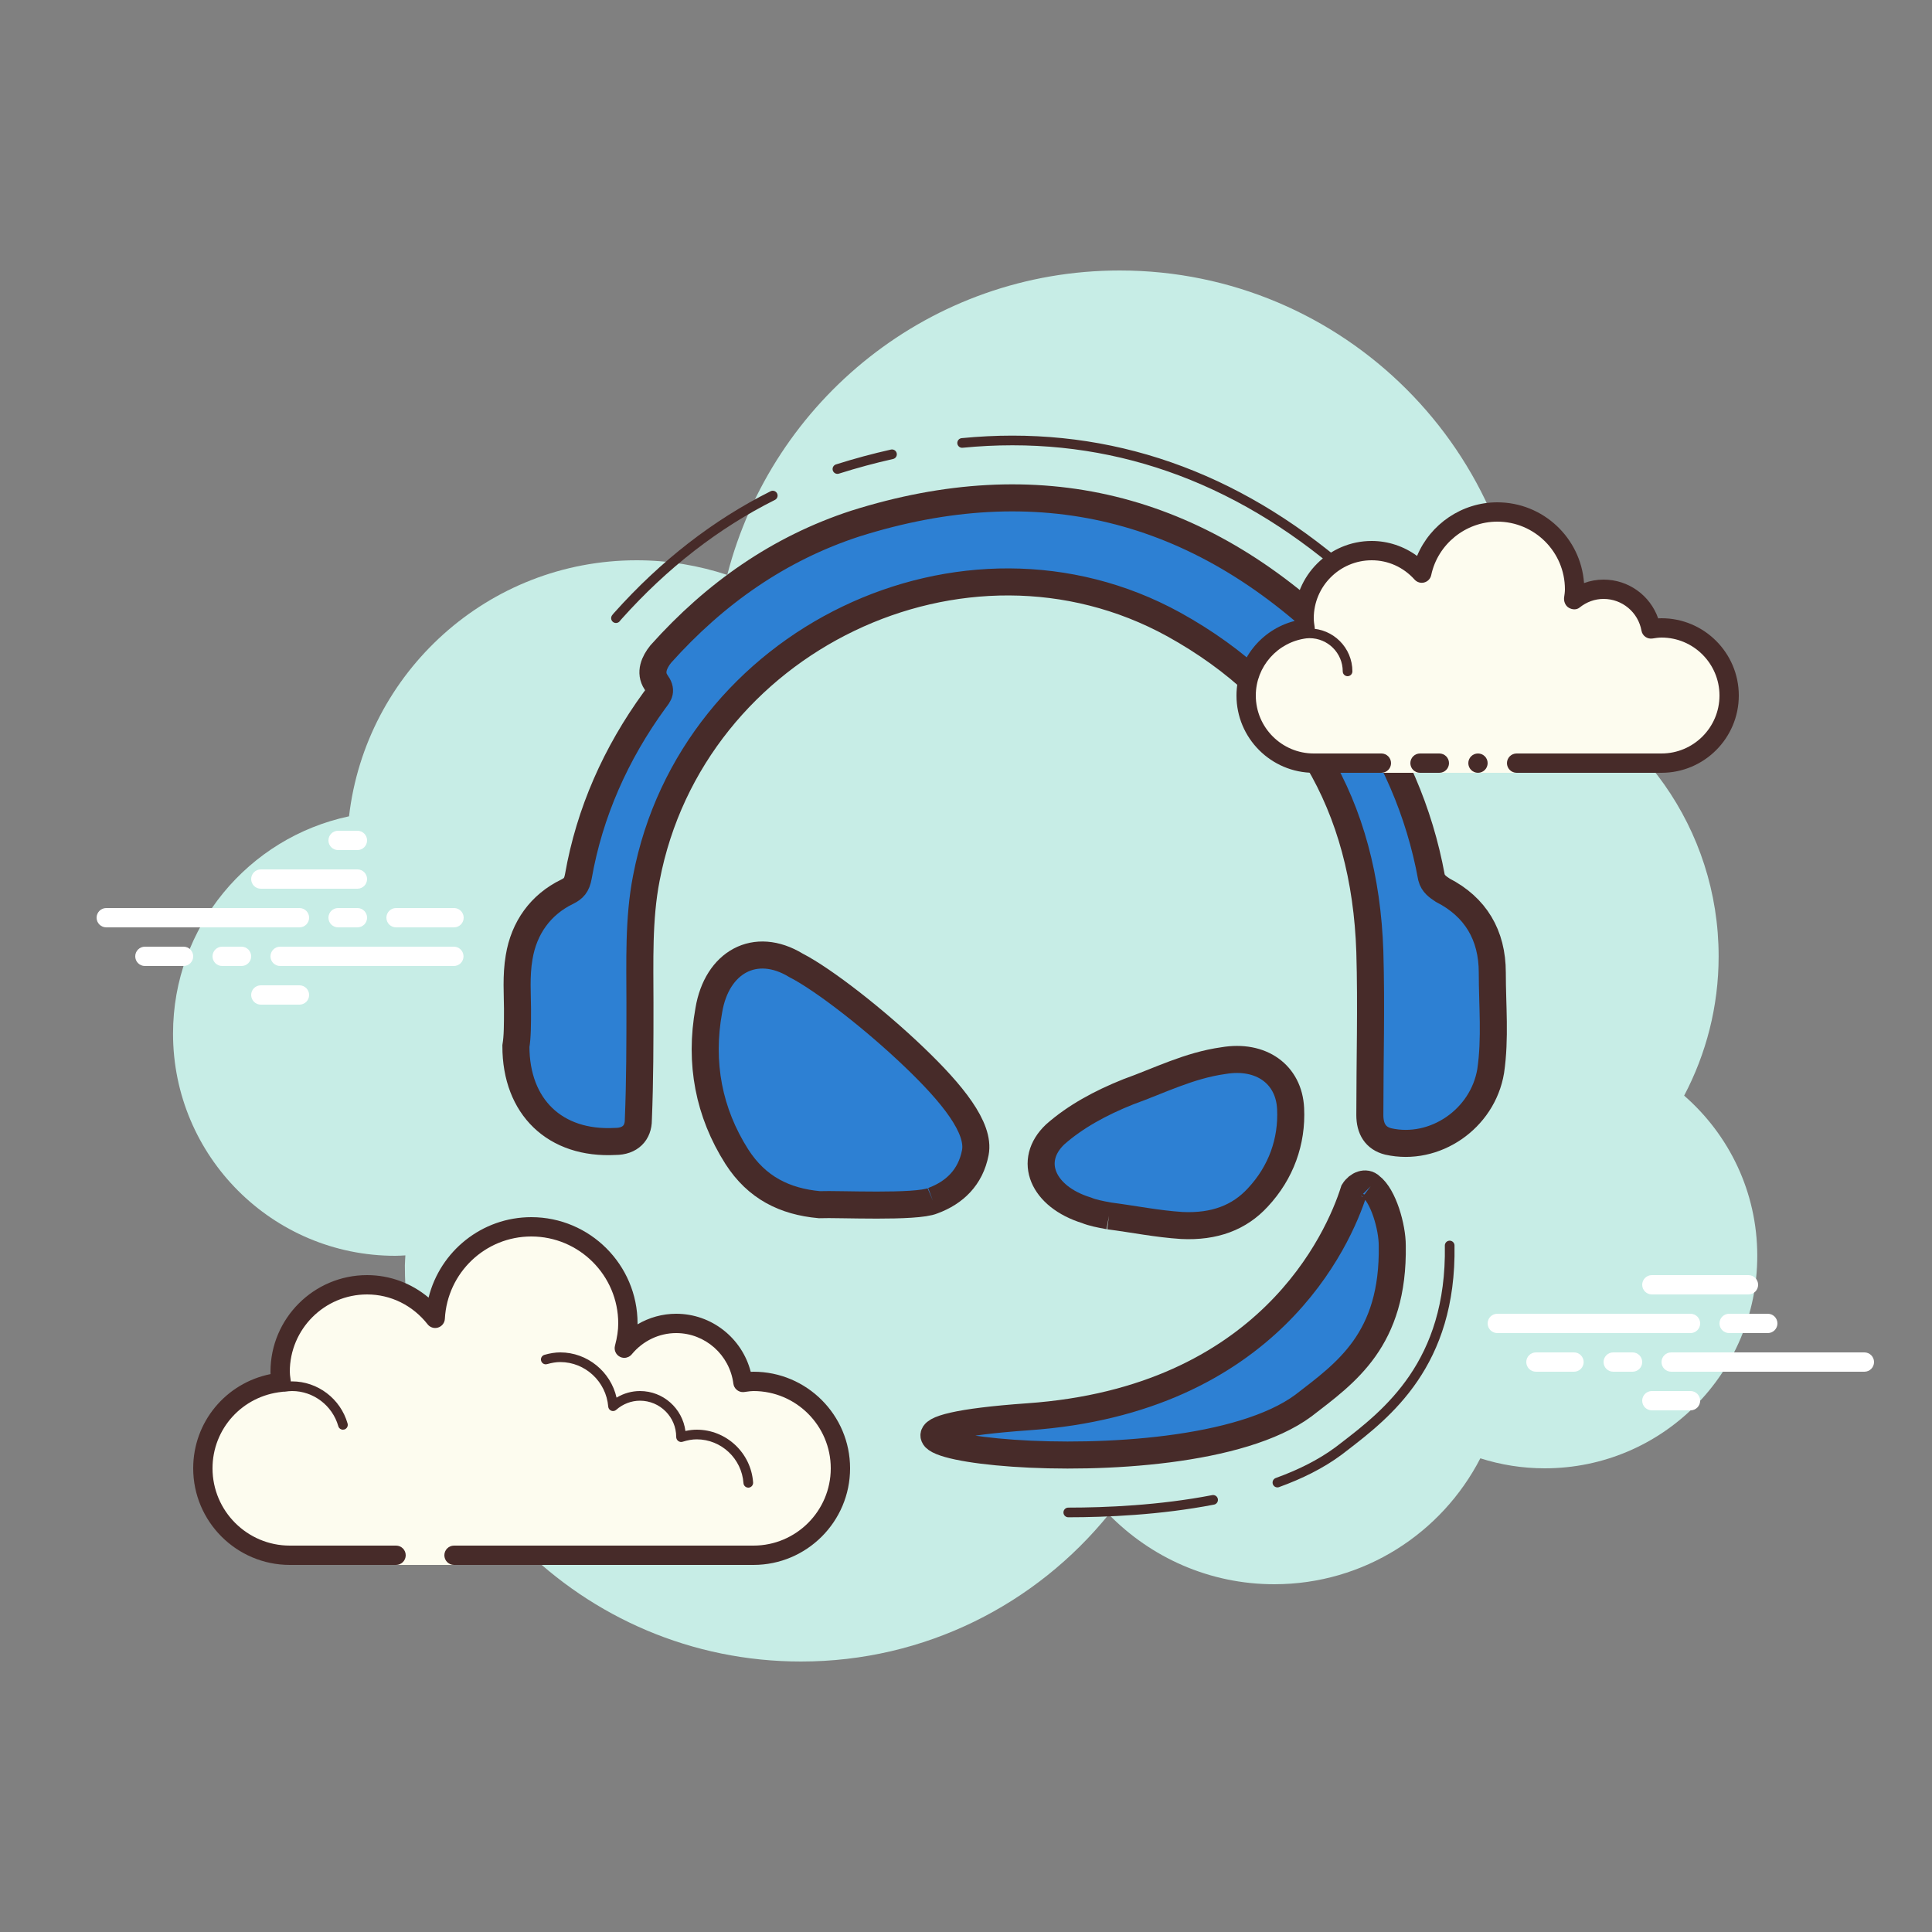 <svg xmlns="http://www.w3.org/2000/svg"  viewBox="0 0 100 100" width="200px" height="200px"><rect x="0" y="0" width="100" height="100" fill="#808080" stroke="none"/><path fill="#c7ede6" d="M87.171,56.71c1.135-2.155,1.785-4.605,1.785-7.21c0-6.621-4.159-12.257-10.001-14.478	c0-0.007,0.001-0.014,0.001-0.022c0-11.598-9.402-21-21-21c-9.784,0-17.981,6.701-20.313,15.757C36.167,29.272,34.594,29,32.956,29	c-7.692,0-14.023,5.793-14.89,13.252c-5.204,1.101-9.11,5.717-9.11,11.248c0,6.351,5.149,11.5,11.5,11.5	c0.177,0,0.352-0.012,0.526-0.022c-0.004,0.175-0.026,0.346-0.026,0.522c0,11.322,9.178,20.5,20.5,20.5	c6.437,0,12.175-2.972,15.934-7.614C59.568,80.611,62.596,82,65.956,82c4.65,0,8.674-2.65,10.666-6.518	C77.674,75.817,78.793,76,79.956,76c6.075,0,11-4.925,11-11C90.956,61.689,89.486,58.727,87.171,56.71z"/><path fill="#fdfcef" d="M23.5,80.5V81h-3v-0.5c0,0-4.242,0-5.5,0c-2.485,0-4.5-2.015-4.5-4.5 c0-2.333,1.782-4.229,4.055-4.455C14.533,71.364,14.5,71.187,14.5,71c0-2.485,2.015-4.5,4.5-4.5c1.438,0,2.703,0.686,3.527,1.736 C22.667,65.6,24.829,63.5,27.5,63.5c2.761,0,5,2.239,5,5c0,0.446-0.077,0.87-0.187,1.282c0.642-0.777,1.6-1.282,2.687-1.282 c1.781,0,3.234,1.335,3.455,3.055C38.636,71.533,38.813,71.5,39,71.5c2.485,0,4.5,2.015,4.5,4.5s-2.015,4.5-4.5,4.5s-9.5,0-9.5,0 H23.5z"/><path fill="#472b29" d="M27.5,63c3.033,0,5.5,2.467,5.5,5.5c0,0.016,0,0.031,0,0.047C33.602,68.192,34.29,68,35,68 c1.831,0,3.411,1.261,3.858,3.005C38.905,71.002,38.952,71,39,71c2.757,0,5,2.243,5,5s-2.243,5-5,5H23.5 c-0.276,0-0.5-0.224-0.5-0.5s0.224-0.5,0.5-0.5H39c2.206,0,4-1.794,4-4s-1.794-4-4-4c-0.117,0-0.23,0.017-0.343,0.032l-0.141,0.019 c-0.021,0.003-0.041,0.004-0.062,0.004c-0.246,0-0.462-0.185-0.495-0.437C37.768,70.125,36.496,69,35,69 c-0.885,0-1.723,0.401-2.301,1.1c-0.098,0.118-0.241,0.182-0.386,0.182c-0.078,0-0.156-0.018-0.228-0.056 c-0.209-0.107-0.314-0.346-0.254-0.573C31.946,69.218,32,68.852,32,68.5c0-2.481-2.019-4.5-4.5-4.5 c-2.381,0-4.347,1.872-4.474,4.263c-0.011,0.208-0.15,0.387-0.349,0.45c-0.05,0.016-0.101,0.024-0.152,0.024 c-0.15,0-0.296-0.069-0.392-0.192C21.362,67.563,20.221,67,19,67c-2.206,0-4,1.794-4,4c0,0.117,0.017,0.23,0.032,0.343l0.019,0.141 c0.016,0.134-0.022,0.268-0.106,0.373c-0.084,0.105-0.207,0.172-0.34,0.185C12.549,72.247,11,73.949,11,76c0,2.206,1.794,4,4,4h5.5 c0.276,0,0.5,0.224,0.5,0.5S20.776,81,20.5,81H15c-2.757,0-5-2.243-5-5c0-2.397,1.689-4.413,4.003-4.877 C14.001,71.082,14,71.041,14,71c0-2.757,2.243-5,5-5c1.176,0,2.293,0.416,3.183,1.164C22.781,64.76,24.945,63,27.5,63L27.5,63z"/><path fill="#472b29" d="M29,70c1.403,0,2.609,0.999,2.913,2.341C32.28,72.119,32.699,72,33.125,72 c1.202,0,2.198,0.897,2.353,2.068C35.681,74.022,35.874,74,36.063,74c1.529,0,2.811,1.2,2.918,2.732 C38.99,76.87,38.886,76.99,38.749,77c-0.006,0-0.012,0-0.018,0c-0.13,0-0.24-0.101-0.249-0.232 c-0.089-1.271-1.151-2.268-2.419-2.268c-0.229,0-0.47,0.042-0.738,0.127c-0.022,0.007-0.045,0.01-0.067,0.01 c-0.055,0-0.11-0.02-0.156-0.054C35.038,74.537,35,74.455,35,74.375c0-1.034-0.841-1.875-1.875-1.875 c-0.447,0-0.885,0.168-1.231,0.473c-0.047,0.041-0.106,0.063-0.165,0.063c-0.032,0-0.063-0.006-0.093-0.019 c-0.088-0.035-0.148-0.117-0.155-0.212C31.377,71.512,30.288,70.5,29,70.5c-0.208,0-0.425,0.034-0.682,0.107 c-0.023,0.007-0.047,0.01-0.07,0.01c-0.109,0-0.207-0.073-0.239-0.182c-0.038-0.133,0.039-0.271,0.172-0.309 C28.483,70.04,28.744,70,29,70L29,70z"/><path fill="#472b29" d="M15.117,71.5c1.326,0,2.508,0.897,2.874,2.182c0.038,0.133-0.039,0.271-0.172,0.309 C17.795,73.997,17.772,74,17.75,74c-0.109,0-0.209-0.072-0.24-0.182C17.205,72.748,16.221,72,15.117,72 c-0.117,0-0.23,0.014-0.342,0.029c-0.012,0.002-0.023,0.003-0.035,0.003c-0.121,0-0.229-0.092-0.246-0.217 c-0.019-0.137,0.077-0.263,0.214-0.281C14.842,71.516,14.978,71.5,15.117,71.5L15.117,71.5z"/><path fill="#fff" d="M15.5,48h-10C5.224,48,5,47.776,5,47.5S5.224,47,5.5,47h10c0.276,0,0.5,0.224,0.5,0.5	S15.777,48,15.5,48z M18.5,48h-1c-0.276,0-0.5-0.224-0.5-0.5s0.224-0.5,0.5-0.5h1c0.276,0,0.5,0.224,0.5,0.5S18.777,48,18.5,48z M23.491,50H14.5c-0.276,0-0.5-0.224-0.5-0.5s0.224-0.5,0.5-0.5h8.991c0.276,0,0.5,0.224,0.5,0.5S23.767,50,23.491,50z M12.5,50h-1	c-0.276,0-0.5-0.224-0.5-0.5s0.224-0.5,0.5-0.5h1c0.276,0,0.5,0.224,0.5,0.5S12.777,50,12.5,50z M9.5,50h-2	C7.224,50,7,49.776,7,49.5S7.224,49,7.5,49h2c0.276,0,0.5,0.224,0.5,0.5S9.777,50,9.5,50z M15.5,52h-2c-0.276,0-0.5-0.224-0.5-0.5	s0.224-0.5,0.5-0.5h2c0.276,0,0.5,0.224,0.5,0.5S15.776,52,15.5,52z M18.5,43c-0.177,0-0.823,0-1,0c-0.276,0-0.5,0.224-0.5,0.5	s0.224,0.5,0.5,0.5c0.177,0,0.823,0,1,0c0.276,0,0.5-0.224,0.5-0.5S18.776,43,18.5,43z M18.5,45c-0.177,0-4.823,0-5,0	c-0.276,0-0.5,0.224-0.5,0.5s0.224,0.5,0.5,0.5c0.177,0,4.823,0,5,0c0.276,0,0.5-0.224,0.5-0.5S18.776,45,18.5,45z M23.5,47	c-0.177,0-2.823,0-3,0c-0.276,0-0.5,0.224-0.5,0.5s0.224,0.5,0.5,0.5c0.177,0,2.823,0,3,0c0.276,0,0.5-0.224,0.5-0.5	S23.776,47,23.5,47z"/><path fill="#fff" d="M87.5,69h-10c-0.276,0-0.5-0.224-0.5-0.5s0.224-0.5,0.5-0.5h10c0.276,0,0.5,0.224,0.5,0.5 S87.776,69,87.5,69z M91.5,69h-2c-0.276,0-0.5-0.224-0.5-0.5s0.224-0.5,0.5-0.5h2c0.276,0,0.5,0.224,0.5,0.5S91.776,69,91.5,69z M96.5,71h-10c-0.276,0-0.5-0.224-0.5-0.5s0.224-0.5,0.5-0.5h10c0.276,0,0.5,0.224,0.5,0.5S96.777,71,96.5,71z M84.5,71h-1 c-0.276,0-0.5-0.224-0.5-0.5s0.224-0.5,0.5-0.5h1c0.276,0,0.5,0.224,0.5,0.5S84.776,71,84.5,71z M81.47,71H79.5 c-0.276,0-0.5-0.224-0.5-0.5s0.224-0.5,0.5-0.5h1.97c0.276,0,0.5,0.224,0.5,0.5S81.746,71,81.47,71z M90.5,67h-5 c-0.276,0-0.5-0.224-0.5-0.5s0.224-0.5,0.5-0.5h5c0.276,0,0.5,0.224,0.5,0.5S90.777,67,90.5,67z M87.5,73h-2 c-0.276,0-0.5-0.224-0.5-0.5s0.224-0.5,0.5-0.5h2c0.276,0,0.5,0.224,0.5,0.5S87.776,73,87.5,73z"/><g><path fill="#2d80d3" d="M26.786,52.205c0.083-0.787-0.083-1.698,0.083-2.651c0.249-1.533,1.118-2.734,2.485-3.397 c0.331-0.166,0.497-0.331,0.58-0.787c0.58-3.314,1.947-6.379,3.935-9.113c0.249-0.331,0.414-0.497,0.083-0.953 c-0.331-0.497-0.083-1.036,0.249-1.45c2.817-3.148,6.131-5.468,10.066-6.752c9.445-2.983,17.73-0.953,24.896,6.048 c0.663,0.663,1.533,1.284,0.663,2.403c-0.166,0.166,0.083,0.331,0.249,0.497c2.03,2.817,3.397,5.965,4.018,9.362 c0.083,0.331,0.331,0.497,0.58,0.663c1.698,0.87,2.568,2.32,2.568,4.267c0,1.698,0.166,3.397-0.083,5.095 c-0.414,2.485-2.9,4.184-5.302,3.645c-0.663-0.166-0.953-0.663-0.953-1.367c0-2.817,0.083-5.634,0-8.451 c-0.249-7.581-3.563-13.297-10.149-16.943c-10.853-5.965-24.938,0.787-27.299,13.132c-0.414,2.113-0.331,4.35-0.331,6.462 c0,2.03,0,4.018-0.083,6.048c0,0.663-0.414,1.118-1.201,1.118c-3.107,0.166-5.137-1.781-5.137-4.93 C26.786,53.655,26.786,53.033,26.786,52.205"/><path fill="none" stroke="#472b29" stroke-linecap="round" stroke-miterlimit="10" stroke-width=".5" d="M49.8,22.927 c0.877-0.086,1.745-0.129,2.6-0.129c6.914,0,13.253,2.767,18.84,8.226l0.186,0.182 M43.345,24.277 c0.949-0.3,1.891-0.554,2.824-0.763 M31.883,31.996l0.05-0.063l0.053-0.06c2.385-2.666,5.069-4.749,8.012-6.222"/><path fill="#2d80d3" d="M48.286,62.147c1.118-0.414,1.947-1.201,2.196-2.485c0.249-1.284-1.201-3.065-3.148-4.93 c-2.03-1.947-4.681-4.018-6.131-4.764c-2.113-1.284-4.101-0.166-4.515,2.32c-0.497,2.734,0,5.302,1.45,7.581 c1.036,1.616,2.485,2.32,4.267,2.485C43.397,62.313,47.416,62.52,48.286,62.147"/><path fill="#2d80d3" d="M57.399,62.934c1.284,0.166,2.485,0.414,3.77,0.497c1.698,0.083,2.983-0.414,3.935-1.45 c1.201-1.284,1.781-2.9,1.698-4.598c-0.083-1.781-1.533-2.817-3.48-2.485c-1.781,0.249-3.314,1.036-4.93,1.616 c-1.45,0.58-2.734,1.284-3.77,2.196c-1.45,1.367-0.663,3.231,1.616,3.935C56.529,62.768,56.943,62.851,57.399,62.934"/><path fill="#2d80d3" d="M70.945,61.401c-0.249-0.249-0.663-0.083-0.87,0.249c-0.787,2.485-4.432,10.812-16.86,11.682 c-14.664,1.036,7.829,4.184,14.25-0.58c2.196-1.698,4.681-3.397,4.598-8.285C72.063,63.514,71.608,61.898,70.945,61.401"/><path fill="none" stroke="#472b29" stroke-linecap="round" stroke-miterlimit="10" stroke-width=".5" d="M62.79,77.633 c-2.757,0.534-5.557,0.651-7.496,0.651l0,0"/><path fill="none" stroke="#472b29" stroke-linecap="round" stroke-miterlimit="10" stroke-width=".5" d="M75.035,64.467 c0.104,6.128-3.257,8.715-5.481,10.427l-0.27,0.207c-0.912,0.677-1.995,1.212-3.166,1.636"/></g><g><path fill="none" stroke="#472b29" stroke-miterlimit="10" stroke-width="1.4" d="M26.786,52.205c0-0.663-0.083-1.698,0.083-2.651 c0.249-1.533,1.118-2.734,2.485-3.397c0.331-0.166,0.497-0.331,0.58-0.787c0.58-3.314,1.947-6.379,3.935-9.113 c0.249-0.331,0.414-0.497,0.083-0.953c-0.331-0.497-0.083-1.036,0.249-1.45c2.817-3.148,6.131-5.468,10.066-6.752 c9.445-2.983,17.73-0.953,24.896,6.048c0.663,0.663,1.533,1.284,0.663,2.403c-0.166,0.166,0.083,0.331,0.249,0.497 c2.03,2.817,3.397,5.965,4.018,9.362c0.083,0.331,0.331,0.497,0.58,0.663c1.698,0.87,2.568,2.32,2.568,4.267 c0,1.698,0.166,3.397-0.083,5.095c-0.414,2.485-2.9,4.184-5.302,3.645c-0.663-0.166-0.953-0.663-0.953-1.367 c0-2.817,0.083-5.634,0-8.451c-0.249-7.581-3.563-13.297-10.149-16.943c-10.853-5.965-24.938,0.787-27.299,13.132 c-0.414,2.113-0.331,4.35-0.331,6.462c0,2.03,0,4.018-0.083,6.048c0,0.663-0.414,1.118-1.201,1.118 c-3.107,0.166-5.137-1.781-5.137-4.93C26.786,53.655,26.786,53.033,26.786,52.205"/><path fill="none" stroke="#472b29" stroke-miterlimit="10" stroke-width="1.4" d="M48.286,62.147 c1.118-0.414,1.947-1.201,2.196-2.485c0.249-1.284-1.201-3.065-3.148-4.93c-2.03-1.947-4.681-4.018-6.131-4.764 c-2.113-1.284-4.101-0.166-4.515,2.32c-0.497,2.734,0,5.302,1.45,7.581c1.036,1.616,2.485,2.32,4.267,2.485 C43.397,62.313,47.416,62.52,48.286,62.147"/><path fill="none" stroke="#472b29" stroke-miterlimit="10" stroke-width="1.4" d="M57.399,62.934 c1.284,0.166,2.485,0.414,3.77,0.497c1.698,0.083,2.983-0.414,3.935-1.45c1.201-1.284,1.781-2.9,1.698-4.598 c-0.083-1.781-1.533-2.817-3.48-2.485c-1.781,0.249-3.314,1.036-4.93,1.616c-1.45,0.58-2.734,1.284-3.77,2.196 c-1.45,1.367-0.663,3.231,1.616,3.935C56.529,62.768,56.943,62.851,57.399,62.934"/><path fill="none" stroke="#472b29" stroke-miterlimit="10" stroke-width="1.4" d="M70.945,61.401 c-0.249-0.249-0.663-0.083-0.87,0.249c-0.787,2.485-4.432,10.812-16.86,11.682c-14.664,1.036,7.829,4.184,14.25-0.58 c2.196-1.698,4.681-3.397,4.598-8.285C72.063,63.514,71.608,61.898,70.945,61.401"/></g><g><path fill="#fdfcef" d="M71.5,39.5c0,0-1.567,0-3.5,0s-3.5-1.567-3.5-3.5c0-1.781,1.335-3.234,3.055-3.455 C67.527,32.366,67.5,32.187,67.5,32c0-1.933,1.567-3.5,3.5-3.5c1.032,0,1.95,0.455,2.59,1.165c0.384-1.808,1.987-3.165,3.91-3.165 c2.209,0,4,1.791,4,4c0,0.191-0.03,0.374-0.056,0.558C81.872,30.714,82.408,30.5,83,30.5c1.228,0,2.245,0.887,2.455,2.055 C85.634,32.527,85.813,32.5,86,32.5c1.933,0,3.5,1.567,3.5,3.5s-1.567,3.5-3.5,3.5s-7.5,0-7.5,0V40h-7V39.5z"/><path fill="#472b29" d="M69.75,35c0.138,0,0.25-0.112,0.25-0.25c0-1.223-0.995-2.218-2.218-2.218 c-0.034,0.009-0.737-0.001-1.244,0.136c-0.133,0.036-0.212,0.173-0.176,0.306c0.036,0.134,0.173,0.213,0.306,0.176 c0.444-0.12,1.1-0.12,1.113-0.118c0.948,0,1.719,0.771,1.719,1.718C69.5,34.888,69.612,35,69.75,35z"/><circle cx="76.5" cy="39.5" r=".5" fill="#472b29"/><path fill="#472b29" d="M68,40h3.5c0.276,0,0.5-0.224,0.5-0.5S71.776,39,71.5,39H68c-1.654,0-3-1.346-3-3 c0-1.496,1.125-2.768,2.618-2.959c0.134-0.018,0.255-0.088,0.336-0.196s0.115-0.244,0.094-0.377C68.025,32.314,68,32.16,68,32 c0-1.654,1.346-3,3-3c0.85,0,1.638,0.355,2.219,1c0.125,0.139,0.321,0.198,0.5,0.148c0.182-0.049,0.321-0.195,0.36-0.379 C74.42,28.165,75.859,27,77.5,27c1.93,0,3.5,1.57,3.5,3.5c0,0.143-0.021,0.28-0.041,0.418c-0.029,0.203,0.063,0.438,0.242,0.54 c0.179,0.102,0.396,0.118,0.556-0.01C82.122,31.155,82.551,31,83,31c0.966,0,1.792,0.691,1.963,1.644 c0.048,0.267,0.296,0.446,0.569,0.405C85.686,33.025,85.84,33,86,33c1.654,0,3,1.346,3,3s-1.346,3-3,3h-7.5 c-0.276,0-0.5,0.224-0.5,0.5s0.224,0.5,0.5,0.5H86c2.206,0,4-1.794,4-4s-1.794-4-4-4c-0.059,0-0.116,0.002-0.174,0.006 C85.412,30.82,84.289,30,83,30c-0.349,0-0.689,0.061-1.011,0.18C81.824,27.847,79.874,26,77.5,26c-1.831,0-3.466,1.127-4.153,2.774 C72.667,28.276,71.845,28,71,28c-2.206,0-4,1.794-4,4c0,0.048,0.001,0.095,0.004,0.142C65.261,32.59,64,34.169,64,36 C64,38.206,65.794,40,68,40z"/><path fill="#472b29" d="M73.5,39c0.159,0,0.841,0,1,0c0.276,0,0.5,0.224,0.5,0.5S74.776,40,74.5,40c-0.159,0-0.841,0-1,0 c-0.276,0-0.5-0.224-0.5-0.5S73.224,39,73.5,39z"/></g></svg>